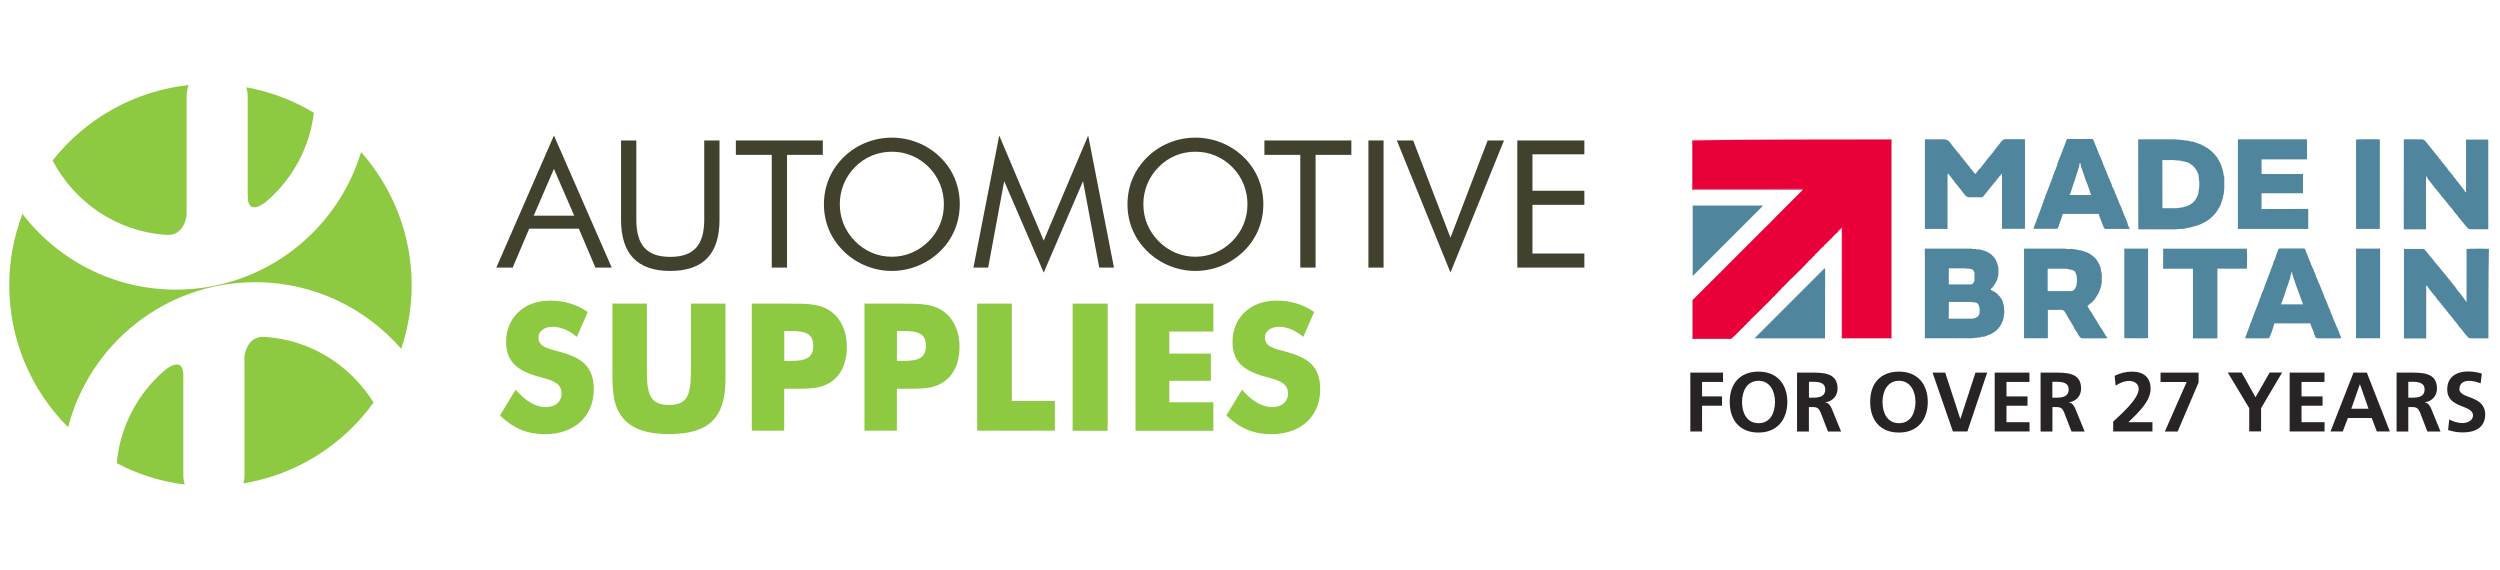 <svg xml:space="preserve" style="enable-background:new 0 0 3732.4 850.4;" viewBox="0 0 3732.4 850.4" y="0px" x="0px" xmlns:xlink="http://www.w3.org/1999/xlink" xmlns="http://www.w3.org/2000/svg" id="Layer_1" version="1.1">
<style type="text/css">
	.st0{fill:#41412D;}
	.st1{fill:#8EC942;}
	.st2{fill:#EA0038;}
	.st3{fill:#50869D;}
	.st4{fill:#B85E71;}
	.st5{fill:#E8C6C9;}
	.st6{fill:#F4A0BD;}
	.st7{fill:#CF7183;}
	.st8{fill:#D2ACAE;}
	.st9{fill:#BC3655;}
	.st10{fill:none;}
	.st11{fill:#282425;}
</style>
<g>
	<g>
		<path d="M913.3,399.5h-24.4l-24.7-58.1h-74.1l-24.7,58.1H741l86-197.2L913.3,399.5z M796.8,322h60.5L827,252.2
			L796.8,322z" class="st0"></path>
		<path d="M950,209.7v118.1c0,38,15.4,55.7,50.7,55.7s50.7-17.8,50.7-55.7V209.7h22.8v118.1c0,51.2-24.2,76.7-73.5,76.7
			c-49.4,0-73.5-25.5-73.5-76.7V209.7H950z" class="st0"></path>
		<path d="M1152.2,231.2h-53.6v-21.5h129.8v21.5H1175v168.3h-22.8V231.2z" class="st0"></path>
		<path d="M1403.4,375.3c-19.4,18.8-45.4,29.2-71.9,29.2c-26.8,0-52.6-10.6-71.7-29.2c-19.4-18.8-29.7-43.3-29.7-70.3
			c0-27.1,10.4-51.8,29.7-70.6c19.1-18.6,44.9-28.9,71.7-28.9c26.8,0,52.8,10.4,71.9,28.9c19.4,18.8,29.5,43.5,29.5,70.6
			C1432.8,332.1,1422.5,356.8,1403.4,375.3z M1386.4,360.2c14.9-14.9,22.8-34,22.8-55.2s-8-40.9-22.8-55.7
			c-14.9-14.9-34-22.8-54.9-22.8c-21,0-40.3,8-54.9,22.8c-14.9,15.1-22.8,34.5-22.8,55.7s8,40.1,22.8,55.2
			c15.1,15.1,34,23.1,54.9,23.1C1352.1,383.3,1371.3,375.3,1386.4,360.2z" class="st0"></path>
		<path d="M1499.2,270.5l-23.9,129h-22l38.5-197.2l66.4,156.9l66.4-156.9l38.5,197.2h-22l-24.2-129l-58.7,136.4
			L1499.2,270.5z" class="st0"></path>
		<path d="M1856.6,375.3c-19.4,18.8-45.4,29.2-71.9,29.2c-26.8,0-52.6-10.6-71.7-29.2c-19.4-18.8-29.7-43.3-29.7-70.3
			c0-27.1,10.4-51.8,29.7-70.6c19.1-18.6,44.9-28.9,71.7-28.9c26.8,0,52.8,10.4,71.9,28.9c19.4,18.8,29.5,43.5,29.5,70.6
			S1875.7,356.8,1856.6,375.3z M1839.6,360.2c14.9-14.9,22.8-34,22.8-55.2s-8-40.9-22.8-55.7c-14.9-14.9-34-22.8-54.9-22.8
			c-21,0-40.3,8-54.9,22.8c-14.9,15.1-22.8,34.5-22.8,55.7s8,40.1,22.8,55.2c15.1,15.1,34,23.1,54.9,23.1
			C1805.4,383.3,1824.5,375.3,1839.6,360.2z" class="st0"></path>
		<path d="M1941.3,231.2h-53.6v-21.5h129.8v21.5h-53.4v168.3h-22.8V231.2z" class="st0"></path>
		<path d="M2043,209.7h22.6v189.8H2043V209.7z" class="st0"></path>
		<path d="M2085.4,209.7h24.4l55.7,145.2l55.5-145.2h24.4l-79.9,197.2L2085.4,209.7z" class="st0"></path>
		<path d="M2265.3,209.7h100.1v20.7h-77.5v54.4h77.5v21h-77.5v72.7h77.5v21h-100.1V209.7z" class="st0"></path>
	</g>
	<g>
		<path d="M814.8,607.8c14.3,0,23.6-8.5,23.6-19.6c0-15.1-10.4-19.6-31.8-25.2c-34.2-9-51-22.8-51-52.6
			c0-35.3,25.7-61.6,65.6-61.6c21.2,0,39.8,5.6,56.3,17L861.3,503c-11.9-10.1-24.7-15.1-36.4-15.1c-12.7,0-21,6.9-21,15.9
			c0,13.5,13,16.5,30.3,21c33.7,9,52.3,21.5,52.3,56.5c0,39.5-28.1,66.9-72.7,66.9c-26.8,0-47-8.5-67.4-27.9l23.4-38.5
			C784.8,599,799.7,607.8,814.8,607.8z" class="st1"></path>
		<path d="M965.8,453.3v79.4c0,2.4,0,10.1,0,23.6c0,33.7,6.1,48.3,32.9,48.3c31.6,0,32.9-19.6,32.9-60.2
			c0-3.7,0-7.7,0-11.7v-79.4h51.5V534c0,3.7,0,14.3,0,32.1c0,57.3-24.2,82-84.4,82c-32.1,0-54.4-7.4-67.9-23.1
			c-15.1-17.3-16.5-39.6-16.5-69.3c0-6.9,0-14.1,0-21.8v-80.7L965.8,453.3L965.8,453.3z" class="st1"></path>
		<path d="M1122.4,643.1V453.3h54.1c1.3,0,2.7,0,3.7,0c23.9,0,42.7,0.3,57.6,9.8c16.7,10.6,26.5,30.3,26.5,54.7
			c0,25.2-9.3,44.1-26.3,54.1c-13,7.7-27.6,8.5-45.4,8.5c-4,0-8.2,0-12.5,0h-9.3V643h-48.4V643.1z M1180.8,538.8
			c22,0,33.4-4.3,33.4-22.6s-12-22-32.9-22h-10.4v44.6H1180.8z" class="st1"></path>
		<path d="M1290.6,643.1V453.3h54.1c1.3,0,2.7,0,3.7,0c23.9,0,42.7,0.3,57.6,9.8c16.7,10.6,26.5,30.3,26.5,54.7
			c0,25.2-9.3,44.1-26.3,54.1c-13,7.7-27.6,8.5-45.4,8.5c-4,0-8.2,0-12.5,0h-9.3V643h-48.4V643.1z M1349,538.8
			c22,0,33.4-4.3,33.4-22.6s-12-22-32.9-22h-10.4v44.6H1349z" class="st1"></path>
		<path d="M1458.9,453.3h51.8v145.4h64.2V643h-116V453.3z" class="st1"></path>
		<path d="M1601.4,453.3h52.3v189.8h-52.3V453.3z" class="st1"></path>
		<path d="M1695.3,453.3h116.2V495h-65.8v32.9h62.1v40.6h-62.1v32.1h65.8v42.5h-116.2V453.3z" class="st1"></path>
		<path d="M1899.4,607.8c14.3,0,23.6-8.5,23.6-19.6c0-15.1-10.4-19.6-31.9-25.2c-34.2-9-51-22.8-51-52.6
			c0-35.3,25.8-61.6,65.6-61.6c21.2,0,39.8,5.6,56.3,17l-16.2,37.2c-11.9-10.1-24.7-15.1-36.3-15.1c-12.7,0-21,6.9-21,15.9
			c0,13.5,13,16.5,30.2,21c33.7,9,52.3,21.5,52.3,56.5c0,39.5-28.1,66.9-72.7,66.9c-26.8,0-47-8.5-67.4-27.9l23.3-38.5
			C1869.4,599,1884.2,607.8,1899.4,607.8z" class="st1"></path>
	</g>
</g>
<g>
	<path d="M249.3,350.7c26.1,1.5,29.3-29.1,29.3-29.1V143.3c0-5.7,1.2-11.2,3.1-16.3c-82.3,8.8-154.5,51-203.2,112.6
		C111.3,302.3,174.9,346.3,249.3,350.7z" class="st1"></path>
	<path d="M273.7,563.9c1.6-37.6-28.9-10.1-28.9-10.1c-39.3,34.2-65.5,82.9-70.5,137.7c31,16.4,65.2,27.3,101.5,31.9
		c-1.2-4.2-2.1-8.5-2.1-13.1V563.9z" class="st1"></path>
	<path d="M394.3,502.9C368.2,501.4,365,532,365,532v178.3c0,4-0.7,7.7-1.6,11.4C443.2,708.5,512.3,664,557.7,601
		C523.3,545.4,463.5,507,394.3,502.9z" class="st1"></path>
	<path d="M381.2,421.3c87,0,164.8,38.6,217.8,99.5c10-29.9,15.6-61.8,15.6-95.1c0-76.3-28.7-145.7-75.5-198.7
		C503.2,345.8,393,432.4,262.4,432.4c-93.3,0-176.1-44.4-228.9-113.1C21,352.4,13.8,388.1,13.8,425.6c0,82.9,33.6,157.9,87.9,212.3
		C133.8,513.4,246.6,421.3,381.2,421.3z" class="st1"></path>
	<path d="M369.9,289.8c-1.6,37.5,28.9,10.1,28.9,10.1c37.8-32.9,63.5-79.2,69.8-131.5c-30.5-18.4-64.5-31.5-100.9-38.1
		c1.2,4.2,2.1,8.5,2.1,13v146.5H369.9z" class="st1"></path>
</g>
<g>
	<g>
		<path d="M2821.3,208c0.5,0,0.8,0,1.2,0c0.5,0,0.8,0,1.2,0c0,98.8,0,197.6,0,296.7c-24.6,0-49.1,0-73.6,0
			c0-54.8,0-109.5,0-164.8c-0.6,0.5-1.2,0.2-1.2,0.9c0,0.3-0.2,0.6-0.5,0.6c-0.9,0-0.6,0.6-0.8,1.2c-1.2-0.3-1.2,1.4-2.3,1.4
			c-0.2,1.1-1.5,1.5-1.5,2.3c0,1.2-1.5,0.6-1.4,1.7c0,0.5-0.5,0.5-0.9,0.5c-0.3,0-0.8-0.2-0.8,0.2c-0.2,1.5-1.7,1.7-2.4,2.7
			c-0.8,1.1-1.7,2-2.6,2.9c-0.9,0.9-2,2-2.9,2.9c-0.9,0.9-1.8,2.1-2.9,2.9c-2.3,1.4-3.2,4.2-5.7,5.3c-0.5,0.2-0.3,0.9-0.8,1.4
			c-0.8,0.6-1.4,1.7-2.3,2.1s-1.1,1.4-1.8,1.5c-1.1,0.3-1.1,1.5-1.7,2.1c-1.1,1.1-2.4,1.8-3.3,3.2c-0.9,1.2-1.8,2.4-3.3,2.9
			c0.3,1.2-1.5,0.8-1.5,2c0,0.6-0.9,1.2-1.5,1.7c-0.6,0.5-0.9,1.1-1.4,1.4c-1.1,0.6-1.4,1.7-2.1,2.3c-1.4,1.4-3.3,2.4-4.2,4.1
			c-1.4,0.2-1.2,1.7-2.1,2.3c-0.8,0.5-1.5,1.1-2.1,2c-0.9,1.4-2.4,2.3-3.5,3.5c-1.7,1.7-3.2,3.2-4.7,5c-1.5,1.7-3.6,2.9-4.8,4.8
			c-1.4,0.3-1.4,2.4-3,2.4c-0.5,1.4-2.1,1.5-2.4,3c-1.2,0.3-1.4,1.7-2.3,2.1c-0.9,0.5-1.5,1.1-2.1,1.7c-0.9,1.1-1.8,2.1-3,3
			c-1.1,0.8-1.7,2.1-2.7,3c-0.8,0.8-1.5,1.8-2.4,2.4c-1.1,0.6-1.4,1.8-2.4,2.4c-0.9,0.5-1.4,1.5-2.3,2c-0.9,0.5-0.9,1.8-1.8,2.4
			c-1.4,0.9-2.3,2.3-3.5,3.2c-0.8,0.5-0.8,1.4-1.4,2s-1.5,0.9-2,1.7c-0.3,0.6-1.2,0.8-1.5,1.7c-0.3,0.8-1.5,1.4-2,2.1
			c-0.5,0.8-2,0.5-1.8,1.8c-1.4,0.3-1.5,2-2.6,2.7c-1.1,0.8-2,1.8-2.9,2.9c-0.8,0.8-1.5,1.5-2.3,2.3c-0.6,0.6-1.2,1.2-2,1.7
			c-1.1,0.8-1.1,2.4-2.7,2.4c-0.6,1.1-1.7,1.7-2.3,2.7c-0.5,0.9-1.5,1.5-2.1,2.3c-0.6,0.6-1.4,1.2-2.1,1.8c-0.9,0.9-1.5,2-2.6,2.7
			c-0.9,0.8-1.5,1.7-2.4,2.4c-1.5,1.5-2.7,3-4.5,4.2c-0.9,0.6-1.4,2.1-2.7,2.4c-0.2,1.2-1.7,1.2-2.1,2.6c-0.3,1.4-2.1,1.8-3,2.9
			c-0.6,0.8-1.7,1.2-2.1,2.3c-0.6,1.2-1.8,1.7-2.7,2.6c-1.1,0.9-1.7,2.1-2.7,3c-1.7,1.5-3.3,2.9-4.7,4.5c-1.5,1.8-3.2,3.3-4.8,4.8
			c-1.7,1.5-3.2,3-4.7,4.5c-0.5,0.5-1.1,0.5-0.9,1.4c-1.5,0-2.1,1.2-2.9,2.3c-19.3,0-38.7,0-58,0c0-18.4,0-36.9,0-55.1
			c0-0.5,0-0.8,0-1.2c0-0.2,0-0.5,0-0.6c0.2-0.3-0.2-0.8,0.2-1.1c0.5-0.5,0.9-0.9,1.4-1.4c6.5-6.5,12.8-12.8,19.3-19.3
			c1.5-1.5,3.2-2.6,4.5-4.4c1.4-1.8,3-3.2,4.7-4.7c1.7-1.7,3.3-3.3,4.8-4.8s3.2-3,4.7-4.7c0.8-0.9,2-1.5,2.7-2.4
			c0.8-0.9,1.4-2,2.4-2.7c1.1-0.8,1.8-1.7,2.7-2.6c0.9-0.9,1.8-2,2.9-2.9c1.2-1.1,2.1-2.4,3.3-3.5c1.4-1.2,2.6-2.6,3.9-3.8
			c1.2-1.2,2.4-2.4,3.6-3.6c1.2-1.2,2.4-2.4,3.6-3.6c1.4-1.4,2.6-2.6,3.9-3.9c1.2-1.2,2.4-2.4,3.6-3.6c1.2-1.2,2.4-2.4,3.6-3.6
			c1.4-1.4,2.6-2.6,3.9-3.9c1.2-1.2,2.4-2.4,3.6-3.6c1.2-1.2,2.4-2.4,3.6-3.6c1.4-1.4,2.6-2.6,3.9-3.9c1.2-1.2,2.6-2.4,3.6-3.6
			c0.8-1.1,1.8-1.7,2.7-2.4c0.9-0.9,1.5-2,2.4-2.7c2.9-2.7,5.6-5.6,8.3-8.3c2.6-2.6,5.3-5.1,7.9-7.7c2.7-2.7,5.4-5.4,8-8.3
			c2.7-2.7,5.4-5.4,8.2-8.2c2.7-2.7,5.4-5.6,8.3-8.3c2.4-2.1,4.5-4.7,6.8-6.8c2.4-2.4,4.7-4.7,7.1-7.1c2.4-2.4,4.8-4.8,7.3-7.3
			c0.5-0.5,1.2-0.9,1.5-1.7c0.5-0.2,1.1,0.3,1.2-0.5c0.2-0.9-0.6-0.6-1.2-0.8c0-0.3-0.2-0.6-0.5-0.6c-0.9,0-1.7,0-2.6,0
			c-53.5,0-106.8,0-160.3,0c0-24.3,0-48.6,0-73c0-0.2,0-0.5,0-0.6c0.8,0,1.5,0,2.3,0C2626.6,208,2724.1,208,2821.3,208z" class="st2"></path>
		<path d="M2907.6,259.6c0,27.5,0,54.7,0,82.2c-11.3,0-22.7,0-33.8,0c0-44.6,0-89.1,0-133.8c0.9,0,1.7,0,2.6,0
			c8.8,0,17.4,0.2,26.1,0c3.8,0,6.3,1.7,8.5,4.4c0.6,0.8,1.2,1.4,1.7,2.1c0.5,0.6,0.9,1.4,1.4,2c2.4,3,4.8,5.9,7.1,8.9
			c0.6,0.8,1.5,1.1,1.7,2.1c0.2,1.1,1.4,1.1,1.8,1.8c0.5,0.9,1.4,1.5,1.8,2.4c1.7,2.6,3.6,4.8,5.6,7.1c1.8,2.3,3.5,4.5,5.3,6.8
			c1.5,1.8,3.3,3.3,4.2,5.6c0.3,0.9,1.8,0.6,1.7,1.8c1.8,2.3,3.8,4.5,5.7,6.9c0.9-0.8,1.7-1.7,2.3-2.7c1.1-1.5,2.1-3,3.2-4.4
			c0.2-0.3,0.3-0.5,0.6-0.6c1.4-0.5,2-1.8,2.7-2.9c2.6-3.5,5.7-6.5,8-10.3c0.6-0.9,1.7-1.5,2.3-2.6c0.5-0.8,1.1-1.5,1.7-2.3
			c0.8-0.9,1.5-1.7,2.1-2.4c2.3-2.7,4.7-5.4,6.6-8.5c1.1-1.5,2.3-2.9,3.2-4.4c0.6-0.8,2-0.8,1.8-2.1c1.5-1.5,2.9-3.2,3.8-5
			c1.2-0.3,1.4-1.7,2.3-2.1c1.2-0.9,2.4-1.8,4.1-1.8c9.8,0,19.5,0,29.5,0c0,44.7,0,89.3,0,133.8c-11.5,0-22.8,0-34.3,0
			c0-27.3,0-54.7,0-82c-0.6-0.2-0.9-0.3-1.2,0.5c-0.5,1.4-1.8,2.3-2.7,3.3c-0.6,0.8-1.2,1.7-1.8,2.4c-0.6,0.9-1.8,1.5-2.3,2.6
			c-0.6,1.7-2,2.7-3,3.9c-2.3,2.6-4.2,5.1-6.3,7.7c-3.2,3.8-6.2,7.9-9.4,11.6c-0.8,0.9-1.5,1.8-2.4,2.9c-6.8,0-13.7,0-20.5,0
			c-1.7,0-2.9-0.9-4.1-1.8c-2-1.5-3-3.8-4.8-5.4c-0.3-1.7-2.3-2.1-2.7-3.8c-2.3-2.6-4.4-5.1-6.3-8c-0.8-1.1-2.1-1.7-2.7-2.9
			c-0.8-1.2-1.4-2.7-2.4-3.6c-1.1-0.9-1.8-2.1-2.6-3.3c-1.5-2.1-3.5-4.1-4.8-6.3C2908.5,259.6,2908.2,259.6,2907.6,259.6z" class="st3"></path>
		<path d="M2971.8,431.7c0.6,1.7,1.7,1.8,2.4,2.1c2,0.9,3.8,2.1,5.6,3.3c1.8,1.2,3.3,2.6,4.4,4.5
			c1.5,0.3,1.5,1.8,2.4,2.7c0.9,0.9,1.5,1.8,2,2.9c0.6,1.1,1.4,2.1,1.5,3.3c0.5,2.3,1.2,4.2,1.7,6.5c0.5,3.2,0.3,6.2,0.5,9.2
			c0,1.4-0.3,2.6-0.6,3.8s0.5,2.7-0.6,3.8c0.3,2.6-0.8,4.8-1.8,7.1c-1.1,2.1-2,4.4-3.3,6.3c-0.5,0.6-1.1,1.1-1.5,1.7
			c-0.8,0.9-1.5,1.8-2.3,2.7c-1.4,1.7-3,3-4.8,4.1c-1.8,1.1-3.6,2.3-5.6,3.2c-3.2,1.5-6.5,2.4-9.7,3.8c-0.3,0.2-0.8,0.2-1.1,0
			c-1.7-0.2-3.2,0.2-4.5,0.9c-0.2,0.2-0.3,0.2-0.5,0.2c-2.6-0.3-5,1.1-7.6,0.6c-6,1.2-12.2,0.5-18.4,0.6c-6.2,0.2-12.2,0-18.4,0
			c-6.2,0-12.4,0-18.7,0c-6.2,0-12.2,0-18.4,0c-0.2,0-0.3,0-0.8,0c0-44.6,0-89.1,0-133.7c0.6-0.3,1.2-0.2,2-0.2
			c22.1,0,44.3,0,66.3,0c1.5,0,2.9,0.8,4.4,0.6c1.4,0,2.9-0.6,4.1,0.5c0.2,0.2,0.6,0,0.9,0c3.5-0.3,6.6,0.8,10,1.8
			c5.4,1.7,10.4,4.4,14.2,8.5c2.4,2.7,4.5,5.7,5.7,9.4c2.1,6.5,2.3,6.5,2.3,11.6c0,1.7,0,3.5,0,5.1c-0.2,3.5-1.4,6.8-2.3,10.3
			c-2,1.5-1.8,4.2-3.5,6c-1.7,1.7-2.7,3.9-4.5,5.6C2972.7,431.1,2972.2,431.4,2971.8,431.7z M2909.4,475.8c11.5,0,22.8,0,34.1,0
			c1.7,0,3-0.6,4.7-0.8c1.1,0,2.3-1.1,3.3-1.7c2.1-1.2,3.6-3.5,3.8-5.7c0.2-3.2,0.5-6.5-0.3-9.8c-0.5-1.7-1.2-2.7-2.1-4.1
			c-1.1-1.4-2.7-2-4.2-2.1c-2.3-0.2-4.5-0.8-6.9-0.8c-9.8,0.2-19.5,0-29.3,0c-0.9,0-1.8,0-2.9,0
			C2909.4,459.5,2909.4,467.5,2909.4,475.8z M2909.4,424.4c0.3,0,0.5,0.2,0.6,0.2c10.9,0,21.6,0,32.5,0c1.7,0,3-1.1,3.6-2.1
			c1.1-1.8,2-3.8,1.8-6c-0.2-2.7-0.2-5.4,0-8c0.2-1.7-0.8-3-1.4-4.4c-0.3-0.8-1.1-1.5-2.1-1.8c-1.5-0.5-2.9-1.1-4.4-1.1
			c-3.8-0.3-7.7-0.8-11.5-0.6c-5.6,0.2-11,0-16.6,0c-0.8,0-1.7,0-2.4,0C2909.4,408.7,2909.4,416.6,2909.4,424.4z" class="st3"></path>
		<path d="M3715.1,505.1c-9.1,0-17.8,0-26.7,0c-1.5,0-2.9-0.5-3.9-1.7c-1.7-1.8-3.3-3.6-5-5.7c-2.1-2.7-3.9-5.6-6.3-8
			c-1.2-1.4-2.6-2.6-3.3-4.2c-0.8-1.4-2-2.1-2.7-3.5c-0.6-1.1-1.5-2-2.3-2.7c-0.9-0.9-1.5-1.8-2.1-2.9c-0.6-1.1-1.5-2-2.3-2.7
			c-2-2.3-3.9-4.7-5.7-7.1c-2.1-2.6-4.2-5.1-6.2-7.7c-1.8-2.4-3.9-4.7-5.7-7.1c-1.7-2.6-4.4-4.2-5.6-7.1c-0.6-1.4-1.8-2.3-2.9-3.5
			c-3.2-3.6-5.7-7.6-8.9-11.3c-1.1-1.2-1.5-2.9-2.9-3.9c0,0-0.2,0-0.2,0.2c0,0-0.2,0.2-0.2,0.3c0,26.3,0,52.4,0,78.8
			c-11,0-22.2,0-33.2,0c0-44.6,0-89.1,0-133.7c9.8,0,19.6,0,29.6,0c0.6,0.5,1.1,1.5,2.3,1.7c0,1.2,1.5,1.4,1.4,2.6
			c1.1,0.2,1.2,1.2,1.8,1.8c0.8,0.6,1.4,1.5,2,2.4c0.9,1.4,2.1,2.6,3.2,3.8c1.8,2.3,3.8,4.2,5.1,6.8c0.3,0.6,1.5,0.2,1.2,1.2
			c0.8,0.3,0.2,1.5,1.4,1.5c0.6,0,0.5,1.1,1.1,1.5c0.5,0.3,1.1,0.8,1.2,1.5c0.2,0.5,1.1,0.6,1.4,1.4c0.2,0.6,1.1,0.9,1.4,1.5
			c1.5,2.6,3.8,4.8,5.6,7.1c1.7,2.1,3.3,4.2,5,6.2c2.7,3.3,5.6,6.5,8,9.8c2.4,3.3,5.6,6.3,7.4,10.1c0.5,0.9,1.4,1.2,2,2
			c3,4.1,6.2,7.9,9.1,12.1c0.9,1.4,2.1,2.6,3.2,4.7c0-27,0-53.3,0-79.6c2.4-0.5,25.7-0.6,33.4-0.2
			C3715.1,415.8,3715.1,460.4,3715.1,505.1z" class="st3"></path>
		<path d="M3588.8,208c8.9,0,17.7,0,26.4,0c2.7,0,5,1.4,6.5,3.6c0.6,0.9,1.4,1.8,2.1,2.6s1.1,1.8,1.8,2.4
			c2.3,2,3.6,4.7,5.6,6.9c1.7,1.8,3.2,3.6,4.5,5.6c1.8,2.6,4.2,4.5,5.7,7.4c0.2,0.5,0.6,0.8,1.1,0.9c0.9,0.3,1.4,0.6,1.2,1.5
			c0,0.8,0.5,1.1,0.9,1.4c1.1,0.9,1.7,2.3,2.6,3.3c0.9,0.9,2,1.8,2.3,3c0.3,0.9,1.4,0.5,1.5,1.4c0.2,0.8,0.8,1.2,1.2,1.8
			c0.9,0.9,1.8,1.7,2.3,2.9c0.9,2.1,3,3.3,4.4,5.4c1.4,2.1,3.6,3.6,4.4,6.2c1.7,1.1,2.4,2.9,3.6,4.2c0.9,0.9,1.4,2.3,2.4,3
			c1.1,0.8,1.8,1.8,2.1,3.2c1.8,0.9,2.4,2.9,3.6,4.2c2.1,2.4,3.9,5,5.6,7.7c0.3,0.5,0.6,0.5,1.1,0.3c0-26.1,0-52.3,0-78.5
			c11.2,0,22.2,0,33.2,0c0,44.6,0,89.1,0,133.7c-0.6,0.5-1.4,0.2-2.1,0.2c-8,0-15.9,0-23.9,0c-2,0-3.8-0.6-5.1-2.1
			c-2.7-2.9-5.1-6-7.6-9.2c-0.8-0.9-1.8-1.5-2.3-2.7c-0.3-0.9-1.5-1.2-2.1-2.3c-1.2-2-2.9-3.8-4.4-5.7c-1.7-2.1-3.5-3.9-4.8-6.2
			c-0.8-1.4-2-2.4-3-3.6c-3-3.3-5.7-7.1-8.6-10.6c-1.8-2.3-3.6-4.5-5.6-6.6c-1.5-1.7-2.3-3.8-4.1-5.1c0-1.2-1.2-1.7-1.8-2.4
			c-0.8-0.8-1.1-1.7-1.8-2.4c-2.9-2.9-5.1-6.3-7.7-9.5c-2.4-3.2-5.1-6.2-6.9-9.7c-0.2-0.5-0.6-0.8-1.2-1.7c0,27,0,53.5,0,79.9
			c-11.2,0-22.2,0-33.2,0C3588.8,297.2,3588.8,252.8,3588.8,208z" class="st3"></path>
		<path d="M3192.2,208c1.5,0,3,0,4.4,0c16.6,0,33.1,0,49.7,0c3.2,0,6.3,0.8,9.5,0.6c1.4,0.9,3,0.2,4.4,0.6
			c1.5,0.8,3,0.2,4.4,0.5c1.8,0.3,3.5,0.9,5.3,1.1c1.1,0.2,1.8,1.1,2.9,0.6c1.1-0.5,1.7,0.8,2.6,0.6c1.2-0.2,2,0.8,3,1.2
			c1.8,0.6,3.8,0.8,5.6,1.7c1.7,0.9,3.3,1.5,5,2.4c1.1,0.6,2.3,1.1,3.3,2c0.8,0.8,2.3,0.8,3.3,1.7c0.8,0.6,1.7,0.9,2.1,1.7
			c0.6,0.9,2,0.9,2.4,1.8c0.5,0.9,2,0.5,1.8,1.8c1.5,0.3,1.8,2,2.9,2.6c1.5,0.8,1.8,2.3,2.9,3.3c0.9,1.1,2,2,2.7,3.2
			c1.5,2.6,2.9,5.1,4.2,7.7c2,3.8,3,8,4.1,12.1c0.9,3,0.8,6.3,2.1,9.2c0.3,0.5,0,1.1,0,1.7c0,5.3,0,10.6,0,15.9
			c0,1.8-0.9,3.3-0.6,5.3c0.2,1.7-0.3,3.2-1.1,4.7c-0.2,0.5,0,0.9,0,1.4s0.2,1.2,0,1.4c-1.5,1.2-0.9,3-1.5,4.5
			c-0.5,1.5-1.5,2.9-1.4,4.7c-1.5,2.4-2.6,5.3-4.1,7.7c-1.2,2-2.6,3.9-3.9,5.9c-0.5,0.6-0.8,1.1-1.2,1.5c-1.5,1.5-3,3-4.4,4.5
			c-4.8,5-10.9,8.2-16.9,11c-2.3,1.1-4.8,1.8-7.3,2.6c-2.4,0.6-4.8,1.2-7.1,2.1c-1.1,0.5-2.3,0.3-3.5,0.6c-2.7,0.6-5.4,1.1-8.2,1.7
			c-2,0.5-4.2-0.2-6.3,0.2c-6.5,1.1-12.8,0.3-19.3,0.5c-6.3,0.2-12.8,0-19.2,0c-6.5,0-13,0-19.5,0c-0.9,0-1.8,0-2.9,0
			C3192.2,297.2,3192.2,252.7,3192.2,208z M3228.4,310.8c4.2,0,8.3,0.2,12.4,0c4.1-0.2,8.2,0.6,12.1-0.6c2,0.5,3.8-0.9,5.7-0.6
			c0.3,0,0.5-0.3,0.8-0.3c1.1-0.2,2.1-0.6,3-0.9c2.3-0.6,4.5-1.2,6.5-2.4c2.7-1.7,5.3-3.3,7.3-5.9c1.5-1.8,2.7-3.8,3.8-5.9
			c0.5-0.9,0.6-1.8,1.1-2.7c0.3-0.9,0.5-2,0.9-2.7c0.6-1.1,0.5-2.1,0.3-3c-0.2-1.1,0.8-2,0.6-2.9c-0.3-1.8,0.8-3.5,0.6-5.3
			c-0.2-1.8,0-3.6,0-5.4c0-0.6,0.3-1.4,0-1.7c-1.1-1.1-0.6-2.4-0.5-3.5c0.2-1.4-0.9-2.3-0.6-3.5c0.3-1.4-0.2-2.6-0.6-3.8
			c-1.5-4.7-5.1-9.8-8.6-12.8c-0.3-0.3-0.9-0.3-1.2-0.6c-1.8-1.8-3.8-2.9-5.9-3.8c-1.5-0.6-3.2-0.8-4.7-1.2
			c-2.6-0.9-5.1-0.6-7.7-1.7c-4.1,0.3-8-0.9-12.1-0.6c-3.8,0.2-7.4,0-11.2,0c-0.8,0-1.5-0.3-2.1,0.2
			C3228.4,263.1,3228.4,287,3228.4,310.8z" class="st3"></path>
		<path d="M3145.5,505.1c-0.6,0-1.1,0-1.7,0c-11.5,0-23,0-34.4,0c-2.4,0-3.8-1.1-5.1-3c-2-2.7-3.2-5.9-5.1-8.5
			c-1.1-1.4-2.3-2.7-2.7-4.4c-0.5-1.7-1.5-2.7-2.3-4.2c-0.8-1.7-2-3-2.7-4.5c-2-3.6-4.4-6.9-6.2-10.6c-1.1-2.1-2.1-4.2-3.9-5.9
			c-1.1-0.9-2.1-1.4-3.5-1.4c-6.8,0-13.6,0-20.5,0c0,14.2,0,28.2,0,42.4c-11.9,0-23.7,0-35.6,0c0-44.6,0-89.1,0-133.8
			c0.9,0,1.8,0,2.7,0c19.3,0,38.7,0,58,0c2.1,0,3.9,0.9,6,0.6c2.1-0.2,4.2-0.5,6.3,0c2.9,0.8,6,0.5,8.8,1.7c2.4-0.5,4.4,1.4,6.6,1.2
			c0.2,0,0.2,0,0.3,0c2.1,1.7,5,1.5,7.1,2.9c1.1,0.6,2,1.2,3,1.8c1.1,0.5,2,1.5,2.9,2.1c0.9,0.6,2,1.2,2.6,2
			c0.8,1.2,2.1,1.7,2.9,2.7c2,2.9,3.8,5.7,5.3,8.8c0.8,1.4,1.1,3,1.7,4.5c0.5,1.1,0.5,2.3,0.6,3.5c0.5,3,1.5,5.9,1.4,9.1
			c-0.2,3-0.2,6.2,0,9.2c0,1.4-0.8,2.6-0.8,4.1c0,1.1-0.3,2.3-0.8,3.5c-0.6,1.8-1.5,3.6-2,5.4c-0.9,3.2-2.7,5.7-4.5,8.5
			c-0.6,0.9-1.2,2-1.8,3c-0.6,1.1-1.5,1.8-2.3,2.7c-1.4,1.7-2.7,3.3-4.7,4.4c-1.4,0.8-2.3,2.3-3.6,3c-0.8,0.5-1.1,1.1-0.5,2.1
			c1.1,2.1,2.6,3.9,3.3,6c2,0.9,2.3,3,3.3,4.5c1.2,1.5,2.1,3.2,2.9,4.8c0.5,1.1,1.2,2,1.8,2.9c0.6,0.9,1.4,1.7,1.8,2.7
			c0.6,1.1,1.2,2,1.8,3c1.2,1.8,2.3,3.6,3.3,5.6c0.3,0.8,0.8,1.4,1.4,2.1c1.1,1.2,1.8,2.6,2.6,3.8c0.5,0.9,0.8,1.8,1.5,2.6
			c0.3,0.2,0.6,0.5,0.8,0.9c0.6,1.5,1.1,3,2.3,4.1s1.4,2.7,2.6,3.5C3145.6,504.8,3145.5,504.9,3145.5,505.1z M3057.1,401.2
			c0,11.3,0,22.2,0,33.4c11.9,0,23.7,0,35.6,0c0.9,0,2-0.3,2.7-0.9c1.2-0.8,1.7-2.3,2.9-3c0-1.1,0.8-1.8,1.1-2.7
			c0.2-0.9,1.1-1.8,0.8-2.9c-0.3-1.1,0.5-2,0.5-2.9c0-3.6,0.5-7.1-0.5-10.7c-0.5-2-1.2-3.9-2.1-5.7c-0.8-1.4-5.3-3.5-6.8-3.3
			c-1.5,0.2-2.7-0.5-4.1-0.8c-0.5-0.2-1.1-0.5-1.5-0.5C3076.2,401.2,3066.6,401.2,3057.1,401.2z" class="st3"></path>
		<path d="M3446.1,311.9c0,10.1,0,19.9,0,29.9c-35,0-69.9,0-105,0c0-44.6,0-89.1,0-133.8c34.4,0,68.7,0,103.2,0
			c0,9.8,0,19.6,0,29.6c0,0,0,0-0.2,0.2c0,0-0.2,0.2-0.3,0.2c-22.4,0-44.9,0-67.4,0c0,7.3,0,14.3,0,21.8c20.5,0,41.2,0,61.9,0
			c0,9.7,0,19.2,0,28.7c-20.5,0-41.2,0-61.9,0c0,8,0,15.7,0,23.6C3399.7,311.9,3422.8,311.9,3446.1,311.9z" class="st3"></path>
		<path d="M3179.8,341.8c-12.5,0-24.8,0-36.9,0c-0.5-0.5-1.1-1.1-1.5-1.5c-0.6-0.5-0.8-1.2-1.1-2
			c-1.4-3.5-2.9-7.1-4.1-10.7c-0.9-2.7-2.3-5.3-2.9-8.2c-17.7,0-35.3,0-53.2,0c-1.4,1.1-1.2,3-1.8,4.5c-1.2,3-2,6.2-3.3,9.2
			c-0.6,1.2-0.8,2.7-1.2,4.1c-1.1,2.6-0.9,2.7-2.7,4.4c-11,0-22.2,0-33.2,0c-0.8,0-1.5,0-2-0.8c2.1-5.6,4.4-11,6.3-16.6
			c1.4-3.8,2.9-7.4,4.2-11.2c1.5-3.9,3-7.7,4.2-11.8c0.6-2,1.2-4.1,2.3-5.9c0.6-1.2,0.8-2.6,1.1-3.9c0.5-1.5,1.4-2.9,2-4.4
			c1.1-2.6,2-5.1,2.9-7.7c1.2-3,2.4-6,3.5-9.2c0.8-2.1,1.7-4.1,2.3-6.2c0.3-1.2,0.2-2.7,1.5-3.5c-0.3-1.5,1.1-2.4,1.2-3.8
			c0.2-1.1,0.5-2.6,1.5-3.3c0.6-3.3,2.7-6.2,3-9.7c0.2-1.1,0.8-2.3,1.2-3.2c1.4-2.9,2.1-5.9,3.5-8.6c1.4-3,2.1-6.2,3.5-9.2
			c1.4-3.2,2.4-6.3,3.6-9.4c0.8-2,1.2-3.9,2.3-5.7c12.5,0,25.2,0,37.9,0c1.7,1.4,2.4,3.3,3,5.3c0.8,2.4,2.1,4.7,2.9,7.1
			c1.4,3.6,3,6.9,4.1,10.7c0.5,1.7,1.7,3.2,2.3,4.8c1.2,3.6,3.2,6.9,4.1,10.7c0.5,1.5,1.4,2.9,2,4.4c0.9,2.3,1.7,4.5,2.6,6.6
			c0.8,2.1,2,4.2,2.6,6.5c0.6,2,2,3.6,2.6,5.6c0.9,3,2.9,5.6,3.2,8.8c0,0.9,0.9,1.7,1.4,2.6c1.4,2.6,2.4,5.1,3.2,7.9
			c0.5,1.4,1.4,2.3,1.7,3.6c0.3,1.4,0.9,2.4,1.5,3.8s1.2,2.7,1.7,4.2c0.8,2.9,2.4,5.3,3.5,8c1.7,4.4,3.5,8.5,5,12.8
			c0.9,2.6,2.3,5,3.2,7.6c0.8,1.7,1.4,3.5,2,5.3C3176.9,336.7,3178.3,339.1,3179.8,341.8z M3121.9,291.2c0-0.5,0.2-0.9,0-1.2
			c-1.4-2.1-2-4.5-2.7-6.9c-1.1-3-2.1-6-3.2-9.1c-1.1-2.7-2.4-5.3-3.2-8.2c-1.2-4.2-3-8.3-4.2-12.5c-0.8-2.4-2.3-4.5-2.1-7.3
			c0-0.9-0.3-2-0.9-2.6c-0.3-0.3-1.2,1.1-1.2,2.6c0,2.1-0.9,4.1-1.5,6c-1.2,3.8-2.1,7.6-3.6,11.2c-0.6,1.7-0.9,3.5-1.5,5.1
			c-1.8,5.3-3.9,10.6-5.4,16.2c-0.3,1.4-0.6,2.9-1.5,3.9c-0.8,0.9-0.9,1.8-0.6,2.7C3100.6,291.2,3111.2,291.2,3121.9,291.2z" class="st3"></path>
		<path d="M3495,505.1c-11.5,0-22.8,0-34,0c-0.8,0-1.5,0.2-2.3-0.2c-1.2-0.6-2-1.7-2.3-2.7c-0.5-1.7-1.7-3.2-1.8-5
			c-0.2-1.8-1.7-3.2-1.7-5c-1.8-2.3-2-5.3-3.3-7.9c-0.3-0.5,0-0.9-0.3-1.5c-17.8,0-35.8,0-53.8,0c-0.9,4.2-2.6,8.3-3.8,12.5
			c-0.8,2.6-2.1,4.8-2.9,7.4c-0.3,0.9-1.1,1.8-1.8,2.4c-11.5,0-23,0-34.6,0c-0.6-1.5,0.3-2.7,0.8-4.1c1.5-4.2,3.2-8.5,4.8-12.7
			c0.6-1.5,1.1-3,1.5-4.5c0.6-2,1.7-3.8,2.3-5.7c1.4-3.9,2.9-7.6,4.2-11.5c0.9-2.4,2-4.7,2.9-7.1c0.9-2.7,2-5.3,3-8
			c0.8-2.1,1.5-4.4,2.3-6.5c0.8-2.1,2-4.2,2.3-6.5c0-0.2,0-0.3,0.2-0.5c2.3-3.6,3.2-7.9,4.8-11.8c1.5-3.9,3-7.7,4.4-11.8
			c1.2-3.8,3-7.4,4.2-11.2c0.8-2.3,1.8-4.5,2.6-6.9c0.5-1.5,1.7-2.9,1.2-4.7c0-0.2,0.3-0.3,0.3-0.5c1.2-1.7,1.7-3.6,2.6-5.6
			c0.8-1.8,1.2-3.8,1.8-5.6c0.9-2.4,2-4.7,2.7-7.3c0.3-1.2,1.5-1.5,2.6-1.7c0.6-0.2,1.4,0,2,0c11.3,0,22.8,0,34.1,0
			c1.5,0.9,2.3,2.4,2.6,3.8c0.9,3.5,2.7,6.5,3.8,10c0.8,2.3,1.8,4.7,2.9,6.8c0.6,1.4,0.8,2.9,1.4,4.2s1.8,2.6,1.8,4.2
			c1.4,1.5,1.7,3.5,2.4,5.3c0.8,2,2,3.6,2.3,5.6c0.2,0.5,0.3,1.1,0.5,1.5c0.3,1.2,0.6,2.4,1.4,3.5c0.8,1.1,1.4,2.3,1.5,3.6
			c0.3,1.4,1.2,2.7,1.8,4.1c1.4,3,2.6,6.2,3.8,9.4c0.6,1.8,1.7,3.3,2.1,5.1c0.8,2.4,2,4.5,2.6,6.9c0.3,0.9,0.8,1.8,1.2,2.6
			c1.4,2.6,2.3,5.4,3.3,8.2c0.6,1.5,1.4,3,2,4.7c0.8,1.8,2,3.6,2.1,5.7c0,0.6,0.5,1.1,0.6,1.5c1.7,3,2.7,6.3,3.9,9.5
			c0.3,0.8,0.8,1.5,1.1,2.4c0.9,2.4,2,4.7,2.9,7.1c0.5,1.4,1.1,2.4,1.7,3.6c1.4,3,2.6,6,3.6,9.1c0.5,1.2,1.1,2.4,1.5,3.6
			C3495,504,3495,504.5,3495,505.1z M3421,406.3c0.3,2.1-1.5,3.9-1.2,6c-1.2,0.8-0.3,2.1-0.8,3.2c-1.2,3.5-2.4,6.8-3.5,10.3
			c-1.1,3.5-2.7,6.8-3.5,10.3c-0.5,2.1-1.4,4.2-2.1,6.3c-0.8,2-1.7,3.9-2.1,6c-0.5,2.1-1.8,3.9-2.4,6c10.9,0,21.8,0,32.9,0
			c-0.6-1.8-1.2-3.5-1.8-5.1c-1.4-3.8-2.7-7.4-4.1-11.2c-0.9-2.3-1.7-4.7-2.6-6.9c-1.4-3.3-2.4-6.8-3.6-10.3c-1.2-2.9-2-5.9-2.9-8.9
			c-0.6-1.8-1.5-3.5-1.2-5.6C3421.9,406.1,3421.4,406.3,3421,406.3z" class="st3"></path>
		<path d="M3229.5,401.2c0-10.1,0-19.9,0-29.9c41.7,0,83.4,0,124.9,0c0.5,2.3,0.6,21.3,0.2,29.8c-14.7,0-29.3,0-44.1,0
			c0,34.7,0,69.3,0,104.1c-12.1,0-24,0-36.1,0c0,0,0,0-0.2-0.2c0,0-0.2-0.2-0.2-0.3c0-34.4,0-68.9,0-103.5
			C3259.4,401.2,3244.6,401.2,3229.5,401.2z" class="st3"></path>
		<path d="M2724.7,505.1c-35,0-69.9,0-105.3,0c0.8-0.8,1.2-1.2,1.7-1.7c33.5-33.5,67.1-67.1,100.6-100.6
			c0.9-0.9,1.7-2,3.2-2.1C2724.7,435.3,2724.7,470,2724.7,505.1z" class="st3"></path>
		<path d="M2527.1,411.6c0-35,0-69.8,0-104.7c34.7,0,69.6,0,104.4,0c0.3,0.6,0,0.9-0.3,1.2c-0.5,0.5-0.9,0.9-1.4,1.4
			c-33.4,33.4-66.6,66.6-100,100C2529.1,410.2,2528.6,411.3,2527.1,411.6z" class="st3"></path>
		<path d="M3517.5,371.2c12.1,0,24,0,35.9,0c0,44.6,0,89.1,0,133.8c-12.1,0-24,0-35.9,0
			C3517.5,460.5,3517.5,415.8,3517.5,371.2z" class="st3"></path>
		<path d="M3553,341.8c-11.9,0-23.6,0-35.5,0c0-44.6,0-89.1,0-133.5c2.3-0.5,27.9-0.6,35.5-0.2
			C3553,252.5,3553,297.1,3553,341.8z" class="st3"></path>
		<path d="M3171.5,371.2c11.9,0,23.6,0,35.5,0c0,44.6,0,89.1,0,133.5c-2.3,0.5-28.1,0.5-35.5,0.2
			C3171.5,460.5,3171.5,416,3171.5,371.2z" class="st3"></path>
		<path d="M2750,504.5c24.5,0,48.9,0,73.6,0c0-98.9,0-197.7,0-296.7c0.2,0,0.5,0,0.6,0c0,0.2,0,0.5,0,0.6
			c0,0.5,0,0.8,0,1.2c0,2.7,0,5.4,0,8c0,4.2,0,8.5,0,12.7c0,2,0,3.8,0,5.7c0,60.9,0,121.9,0,182.8c0,0.5,0,0.8,0,1.2
			c0,15,0,29.9,0,44.9c0,0.5,0,0.8,0,1.2c0,11.9,0,23.7,0,35.6c0,1.1,0,2.3,0,3.5c-0.9,0-1.5,0-2.3,0c-1.5,0-3,0-4.5,0
			c-22.4,0-44.9,0-67.2,0C2750,504.9,2750,504.8,2750,504.5z" class="st4"></path>
		<path d="M2821.3,208c-97.3,0-194.7,0-292,0c0-0.3,0.2-0.6,0.5-0.6c0.9,0,1.7,0,2.6,0c95.3,0,190.6,0,285.9,0
			c0.9,0,1.7,0,2.6,0C2821.2,207.4,2821.5,207.5,2821.3,208z" class="st5"></path>
		<path d="M2690.4,282.1c0.5,0,1.2-0.3,1.2,0.8c-0.2,0.8-0.8,0.3-1.2,0.5c0-0.3-0.2-0.6-0.5-0.6c-0.9,0-1.7,0-2.6,0
			c-52.4,0-104.8,0-157.1,0c-0.9,0-1.7,0-2.6,0c-0.3,0-0.5-0.2-0.5-0.6C2581.5,282.1,2635.9,282.1,2690.4,282.1z" class="st6"></path>
		<path d="M2750,504.5c0,0.2,0,0.5,0,0.6c-0.2,0-0.5,0-0.6,0c0-0.2,0-0.5,0-0.6c0-52.3,0-104.7,0-156.9
			c0-0.2,0-0.5,0-0.6c0-0.8,0-1.5,0-2.3c0-0.2,0-0.5,0-0.6c0-0.6,0-1.2,0-1.7c-0.2-0.6,0.6-1.5-0.6-1.7c0-0.9,0.6-0.5,1.2-0.9
			C2750,395,2750,449.8,2750,504.5z" class="st7"></path>
		<path d="M2527.1,208.6c0,24.3,0,48.6,0,73c0,0.2,0,0.5,0,0.6c-0.3,0-0.6-0.2-0.6-0.5c0-0.6,0-1.4,0-2
			c0-22.8,0-45.8,0-68.6C2526.5,210.2,2525.9,209,2527.1,208.6z" class="st8"></path>
		<path d="M2527.1,504.5c19.3,0,38.7,0,58,0c0,0.9-0.8,0.5-1.2,0.6c-2,0-3.8,0-5.7,0c-15.3,0-30.7,0-45.9,0
			c-1.7,0-3.5,0-5.1,0C2527.1,504.9,2527.1,504.8,2527.1,504.5z" class="st4"></path>
		<path d="M2527.1,449.3c0,18.4,0,36.9,0,55.1c-0.2,0-0.5,0-0.6,0c0-17.7,0-35.3,0-53
			C2526.5,450.8,2525.9,449.8,2527.1,449.3z" class="st8"></path>
		<path d="M2824.2,208c-0.2,0-0.5,0-0.6,0c-0.5,0-0.8,0-1.2,0C2823.2,207.2,2823.6,207.2,2824.2,208z" class="st5"></path>
		<path d="M2526.8,208c-0.2-0.2-0.3-0.3-0.3-0.3c0-0.2,0.3-0.3,0.3-0.2c0.2,0.2,0.2,0.3,0.2,0.5
			C2527,208,2527,208,2526.8,208z" class="st5"></path>
		<path d="M2527.1,447.7c0,0.2,0,0.5,0,0.6c-0.3,0-0.6,0-0.5-0.5C2526.6,447.7,2527,447.7,2527.1,447.7z" class="st8"></path>
		<path d="M2527.1,282.1c0-0.2,0-0.5,0-0.6c53.5,0,106.8,0,160.3,0c0.9,0,1.7,0,2.6,0c0.3,0,0.5,0.2,0.5,0.6
			C2635.9,282.1,2581.5,282.1,2527.1,282.1z" class="st9"></path>
	</g>
	<rect height="312.7" width="1200.5" class="st10" y="213.1" x="2513.5"></rect>
	<path d="M2523.6,556.3h48.8v13.9h-31.3v21.6h29.8v13.9h-29.8v38.5h-17.5V556.3z" class="st11"></path>
	<path d="M2625.4,554.8c27.5,0,43,18.6,43,45.2s-15.3,45.8-43,45.8c-28.2,0-43-18.7-43-45.8
		C2582.4,572.9,2597.5,554.8,2625.4,554.8z M2625.4,631.8c18,0,24.6-16,24.6-31.9c0-15.4-7.3-31.4-24.6-31.4
		c-17.4,0-24.6,15.9-24.6,31.4C2600.7,615.8,2607.5,631.8,2625.4,631.8z" class="st11"></path>
	<path d="M2683,556.3h19c18.9,0,41.4-0.6,41.4,23.9c0,10.3-6.9,18.9-18.1,20.4v0.3c4.8,0.3,7.6,5.1,9.4,9.1l14,34.3
		h-19.6l-10.6-27.5c-2.6-6.5-4.8-9.1-12.2-9.1h-5.7v36.6h-17.7v-87.9H2683z M2700.7,593.7h5.7c8.8,0,18.6-1.2,18.6-12.2
		c0-10.6-9.8-11.5-18.6-11.5h-5.7V593.7z" class="st11"></path>
	<path d="M2835.1,554.8c27.6,0,43,18.6,43,45.2s-15.3,45.8-43,45.8c-28.2,0-43-18.7-43-45.8
		C2792,572.9,2807.1,554.8,2835.1,554.8z M2835.1,631.8c18,0,24.6-16,24.6-31.9c0-15.4-7.3-31.4-24.6-31.4s-24.6,15.9-24.6,31.4
		C2810.5,615.8,2817.1,631.8,2835.1,631.8z" class="st11"></path>
	<path d="M2885.2,556.3h18.9l22.5,69h0.3l22.4-69h17.5l-29.6,87.9h-21.6L2885.2,556.3z" class="st11"></path>
	<path d="M2978.1,556.3h51.8v13.9h-34.3v21.6h31.4v13.9h-31.4v24.6h34.4v13.9H2978v-87.9H2978.1z" class="st11"></path>
	<path d="M3046.6,556.3h19c18.9,0,41.4-0.6,41.4,23.9c0,10.3-6.9,18.9-18.1,20.4v0.3c4.8,0.3,7.6,5.1,9.4,9.1l14,34.3
		h-19.6l-10.6-27.5c-2.6-6.5-4.8-9.1-12.2-9.1h-5.7v36.6h-17.7v-87.9H3046.6z M3064.1,593.7h5.7c8.8,0,18.6-1.2,18.6-12.2
		c0-10.6-9.8-11.5-18.6-11.5h-5.7V593.7z" class="st11"></path>
	<path d="M3154.9,644.2v-14.8c8.2-7.9,38.1-32.9,38.1-48.9c0-8-7.3-11.8-14.3-11.8c-7.4,0-14.5,3.3-20.2,7.1l-1.4-14.7
		c7.9-4.1,17.1-6.3,26.1-6.3c16.8,0,27.6,8.5,27.6,25.7c0,18.6-18.7,35.8-33.1,49.8h35.8v13.9H3154.9z" class="st11"></path>
	<path d="M3225.8,556.3h56.6v14.7l-31.3,73.3H3232l32.6-74h-39v-13.9H3225.8z" class="st11"></path>
	<path d="M3358,609.4l-32-53.2h20.7l20.7,36.9l21.1-36.9h18.6l-31.4,53.2v34.7H3358V609.4z" class="st11"></path>
	<path d="M3418.6,556.3h51.8v13.9h-34.3v21.6h31.4v13.9h-31.4v24.6h34.4v13.9h-52.1v-87.9H3418.6z" class="st11"></path>
	<path d="M3513.7,556.3h19.9l34.4,87.9h-19.5l-7.6-20.1h-35.6l-7.7,20.1h-18.3L3513.7,556.3z M3523.4,573.9h-0.3
		l-12.7,36.3h25.7L3523.4,573.9z" class="st11"></path>
	<path d="M3577.9,556.3h19c18.9,0,41.4-0.6,41.4,23.9c0,10.3-6.9,18.9-18.1,20.4v0.3c4.8,0.3,7.6,5.1,9.4,9.1l14,34.3
		H3624l-10.6-27.5c-2.6-6.5-4.8-9.1-12.2-9.1h-5.7v36.6h-17.5V556.3z M3595.5,593.7h5.7c8.8,0,18.6-1.2,18.6-12.2
		c0-10.6-9.8-11.5-18.6-11.5h-5.7V593.7z" class="st11"></path>
	<path d="M3703.5,572.4c-5.6-2.4-11.6-3.8-17.8-3.8c-6,0-13.9,2.7-13.9,12.2c0,15.3,38.5,8.8,38.5,38.2
		c0,19.2-15.3,26.6-32.9,26.6c-9.5,0-13.9-1.2-22.5-3.5l1.7-15.9c6,3.3,13,5.4,19.9,5.4c6.6,0,15.6-3.5,15.6-11.3
		c0-16.8-38.5-9.8-38.5-39c0-19.6,15.3-26.7,30.7-26.7c7.6,0,14.7,1.1,21,3.2L3703.5,572.4z" class="st11"></path>
</g>
</svg>
